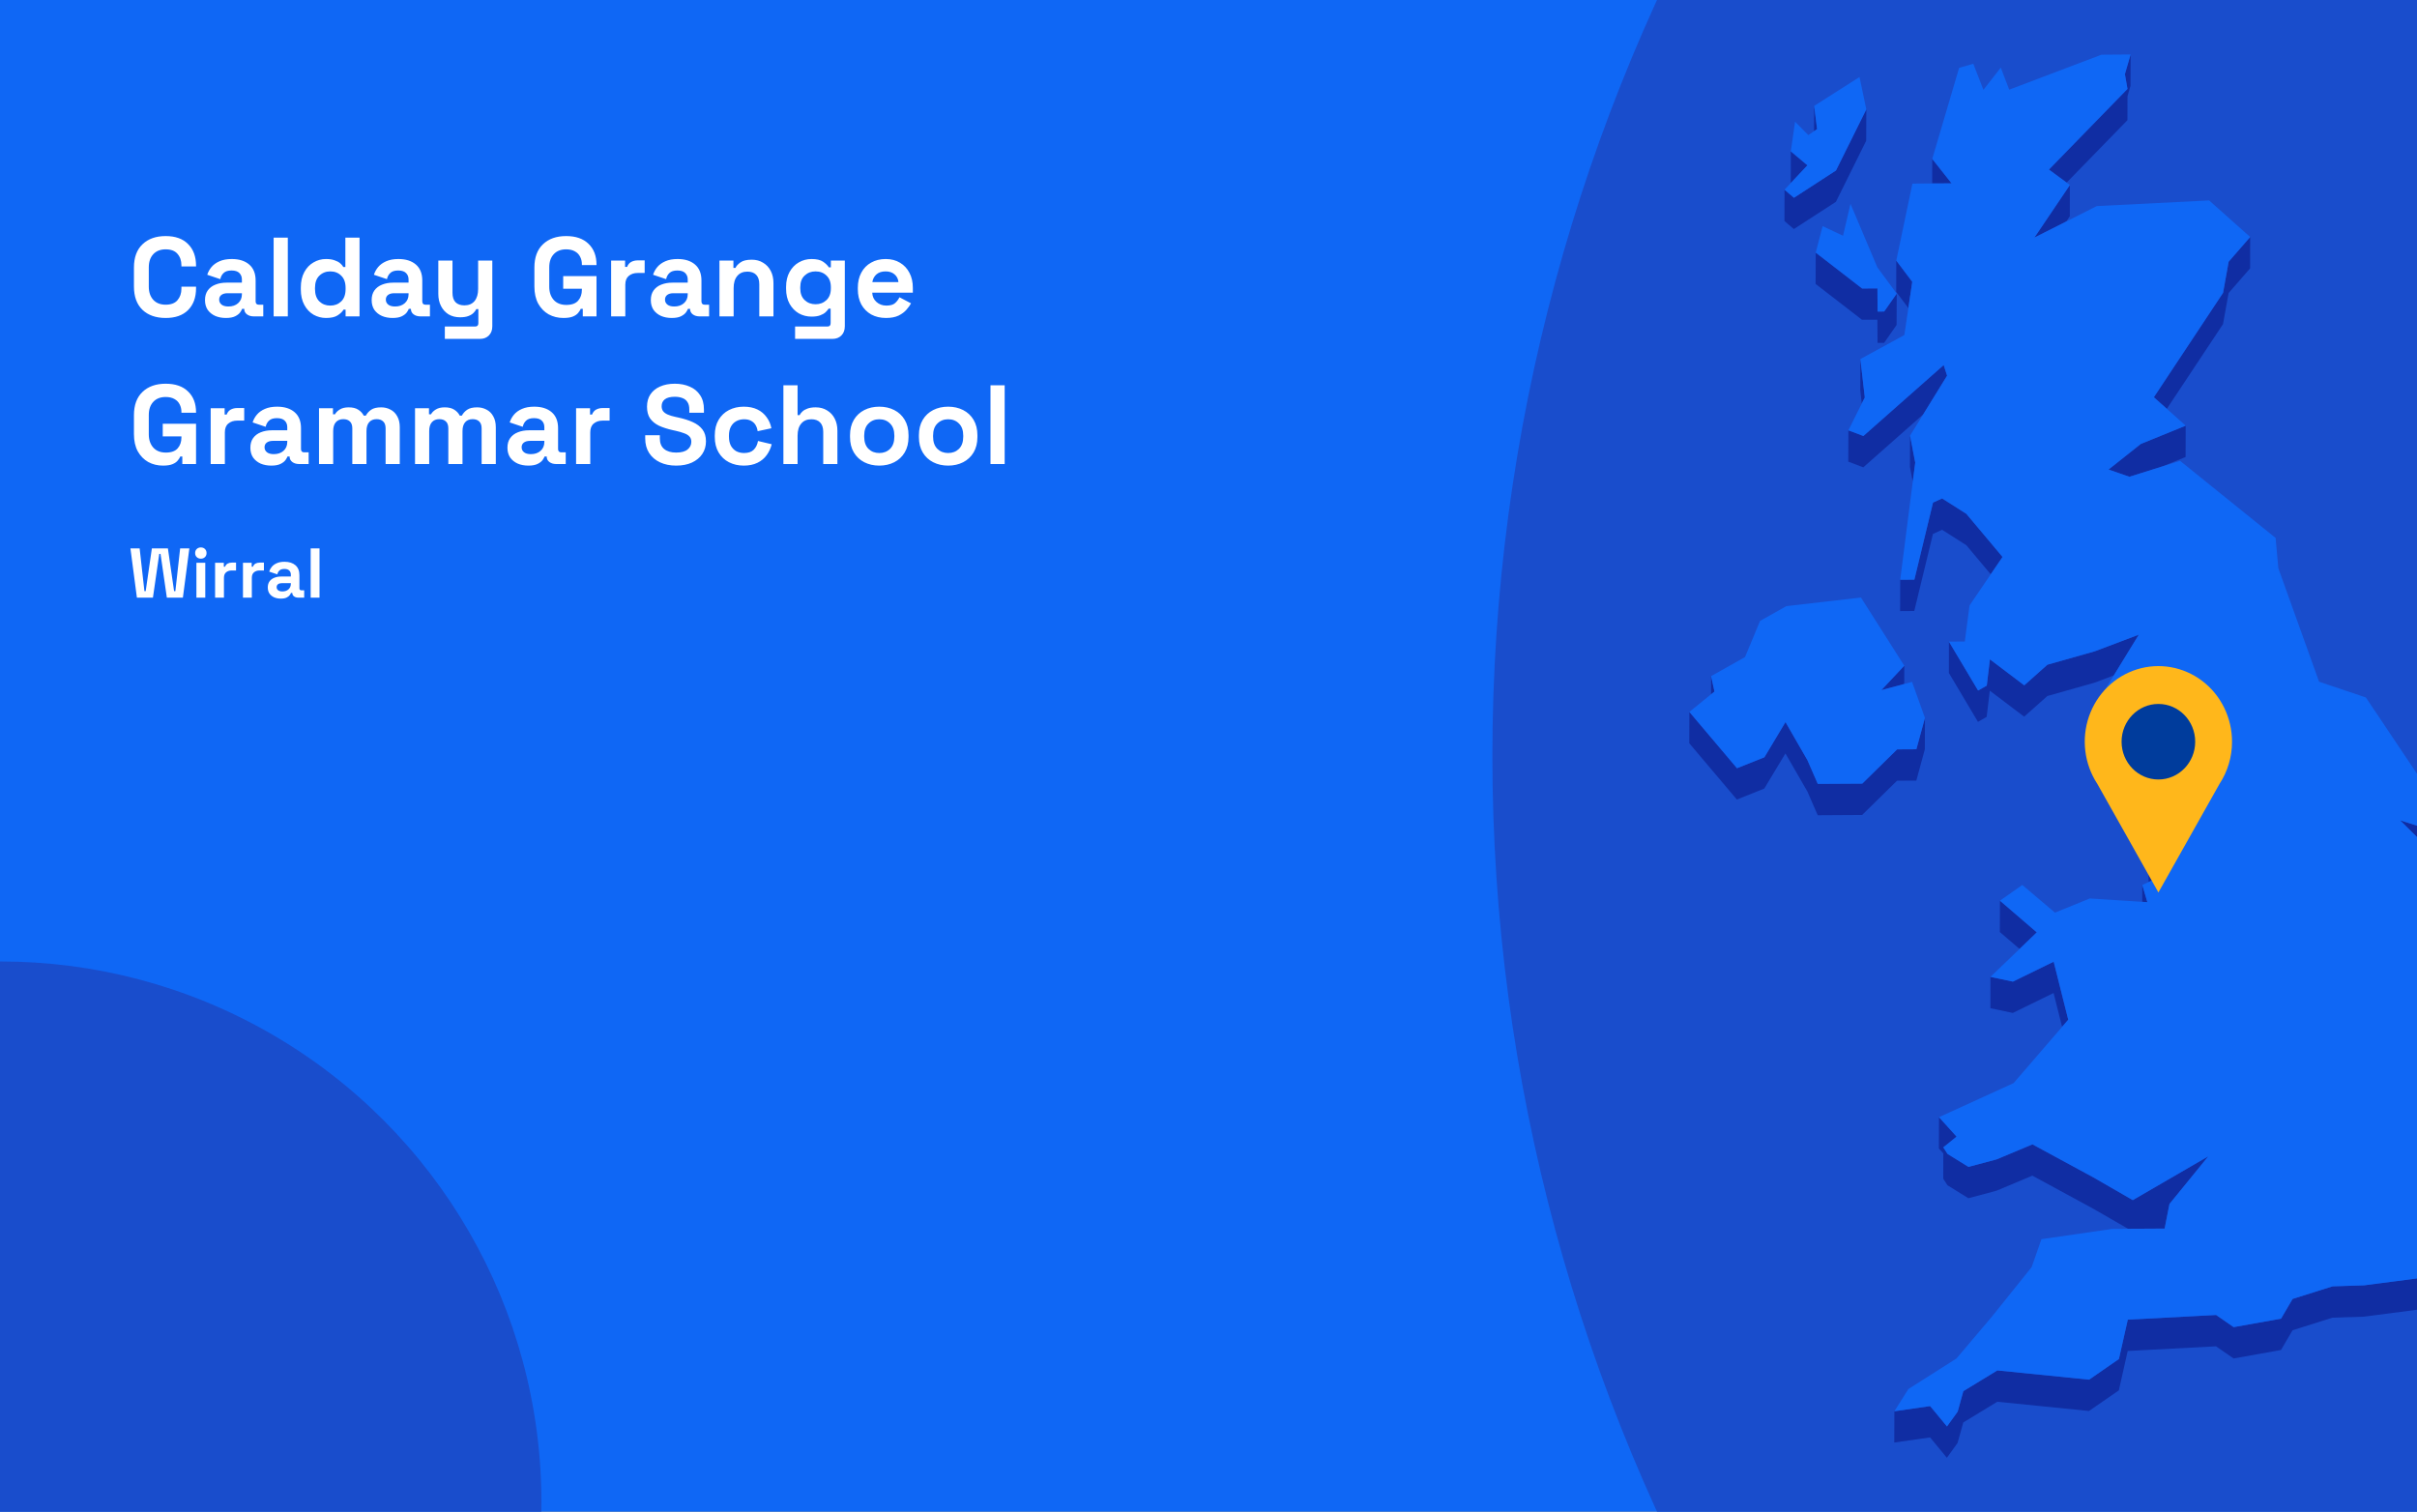<?xml version="1.0" encoding="utf-8"?>
<svg xmlns="http://www.w3.org/2000/svg" fill="none" height="860" viewBox="0 0 1375 860" width="1375">
<rect x="0" y="0" width="1375" height="860" fill="#808080" stroke="none"/>
<g clip-path="url(#clip0_1669_1954)">
<rect fill="#0F67F5" height="860" width="1375"/>
<circle cx="1883" cy="430" fill="#194DCC" r="1034"/>
<path d="M1032.05 60.262L1031.99 74.616L1033.71 73.448L1032.05 60.262Z" fill="#102DA3"/>
<path d="M1028.21 94.043L1018.78 86.112L1018.75 103.94L1018.84 104.032L1028.21 94.043Z" fill="#102DA3"/>
<path d="M1175.68 103.879L1210.27 68.377L1210.3 54.791L1212.02 48.828L1212.08 31L1208.82 42.189L1210.3 50.58L1165.61 96.472L1175.68 103.879Z" fill="#102DA3"/>
<path d="M1099.23 90.416L1099.2 104.371L1110.22 104.31L1099.23 90.416Z" fill="#102DA3"/>
<path d="M1044.43 114.822L1061.66 80.058L1061.72 62.23L1044.46 96.994L1020.56 112.517L1015.19 107.937L1015.16 125.765L1020.5 130.314L1044.43 114.822Z" fill="#102DA3"/>
<path d="M1177.49 123.057L1177.52 105.26L1157.34 135.168L1175.53 125.977L1177.49 123.057Z" fill="#102DA3"/>
<path d="M1087.86 160.313L1078.77 148.264L1078.74 166.092L1085.65 175.252L1087.86 160.313Z" fill="#102DA3"/>
<path d="M1032.94 143.715L1032.88 161.543L1059.26 181.922L1068.02 181.892L1068.11 195.078L1071.86 195.048L1078.95 184.873L1079.02 167.045L1071.89 177.22L1068.14 177.25L1068.05 164.064L1059.33 164.125L1032.94 143.715Z" fill="#102DA3"/>
<path d="M1264.64 184.412L1267.83 166.707L1280.06 152.66L1280.09 134.832L1267.86 148.879L1264.67 166.584L1225.29 226L1232.69 232.578L1264.64 184.412Z" fill="#102DA3"/>
<path d="M1058.34 204.273L1058.28 222.1L1059.14 229.57L1060.86 226.127L1058.34 204.273Z" fill="#102DA3"/>
<path d="M1051.46 262.64L1060 265.867L1094.07 235.775L1105.71 216.902L1107.67 213.736L1105.74 207.68L1060.06 248.039L1051.52 244.812L1051.46 262.64Z" fill="#102DA3"/>
<path d="M1088.14 274.043L1089.55 263.193L1086.6 247.855L1086.54 265.682L1088.14 274.043Z" fill="#102DA3"/>
<path d="M1211.38 271.25L1217.86 269.221L1230.36 265.286L1243.35 259.999L1243.41 242.172L1217.89 252.561L1199.52 267.131L1211.38 271.25Z" fill="#102DA3"/>
<path d="M1099.66 285.94L1089.06 329.772L1081.01 329.834L1080.95 347.662L1089 347.6L1099.63 303.768L1104.82 301.401L1118.61 310.162L1132.49 326.729L1139.22 316.862L1118.64 292.334L1104.85 283.573L1099.66 285.94Z" fill="#102DA3"/>
<path d="M1130.25 390.048L1125.31 392.845L1108.72 365.027L1108.69 382.855L1125.24 410.673L1130.19 407.845L1131.97 392.937L1151.51 407.722L1164.72 395.98L1191.65 388.357L1202.53 384.239L1216.75 361.062L1191.72 370.53L1164.75 378.153L1151.57 389.894L1132.03 375.109L1130.25 390.048Z" fill="#102DA3"/>
<path d="M1083.29 389.127L1083.32 378.737L1070.29 392.631L1083.29 389.127Z" fill="#102DA3"/>
<path d="M973.41 384.671L973.379 394.999L975.345 393.432L973.41 384.671Z" fill="#102DA3"/>
<path d="M1090.17 444.089L1095.02 426.261L1095.08 408.433L1090.2 426.261L1079.26 426.322L1059.42 445.81L1034.11 445.964L1028.24 432.5L1015.74 410.799L1003.73 430.841L988.154 437.05L961.061 405.021L961 422.849L988.093 454.877L1003.67 448.638L1015.71 428.627L1028.21 450.328L1034.08 463.791L1059.36 463.638L1079.2 444.15L1090.17 444.089Z" fill="#102DA3"/>
<path d="M1389.63 490.683L1396.63 490.345L1396.66 472.517L1385.29 473.04L1365.36 466.677L1385.26 486.38L1389.63 490.683Z" fill="#102DA3"/>
<path d="M1213.04 438.831L1205.85 425.829L1192.39 400.778L1192.33 418.606L1205.79 443.657L1213 456.659L1222.19 458.626L1222.13 476.147L1222.31 501.813L1222.34 501.782L1226.74 499.723L1222.4 489.026L1222.19 458.319L1232.02 442.889L1213.04 438.831Z" fill="#102DA3"/>
<path d="M1221.61 513.247L1218.72 503.503L1218.69 513.062L1221.61 513.247Z" fill="#102DA3"/>
<path d="M1158.69 530.427L1137.75 512.415L1137.68 530.243L1148.9 539.864L1158.69 530.427Z" fill="#102DA3"/>
<path d="M1132.31 573.582L1145.06 576.287L1168.25 564.945L1173.1 584.187L1176.6 580.129L1168.31 547.117L1145.12 558.459L1132.34 555.754L1132.31 573.582Z" fill="#102DA3"/>
<path d="M1107.89 674.311L1119.78 681.688L1135.87 677.384L1156.18 668.839L1190.92 687.712L1210.64 699.085L1213.28 699.055H1215.95L1231.43 698.962L1233.4 688.911L1234.2 684.946L1256.28 657.835L1213.31 682.764L1190.98 669.884L1156.24 651.042L1135.9 659.557L1119.84 663.86L1107.92 656.483L1105.52 652.763L1113.08 646.647L1103.07 635.581L1103 653.378L1105.52 656.175L1105.49 670.591L1107.89 674.311Z" fill="#102DA3"/>
<path d="M1457.57 710.028L1421.24 730.285L1393.71 724.875L1344.93 731.237L1326.93 731.822L1304.23 738.983L1297.66 750.203L1270.69 755.029L1260.71 748.113L1210.48 750.756L1205.42 773.164L1188.46 784.906L1136.27 779.65L1116.92 791.453L1113.69 803.103L1107.61 811.525L1098.03 799.937L1077.69 802.887L1077.63 820.685L1098 817.764L1107.55 829.353L1113.63 820.93L1116.89 809.25L1136.24 797.477L1188.4 802.734L1205.39 790.992L1210.42 768.584L1260.65 765.941L1270.66 772.857L1297.63 768.031L1304.2 756.811L1326.87 749.649L1344.87 749.065L1393.65 742.703L1421.17 748.113L1457.51 727.856L1483.44 705.787L1486.14 685.745L1486.17 667.918L1483.5 687.959L1457.57 710.028Z" fill="#102DA3"/>
<path d="M1044.46 96.994L1061.72 62.23L1057.85 43.818L1032.05 60.262L1033.71 73.449L1031.99 74.617L1028.73 76.861L1021.18 69.238L1018.78 86.113L1028.21 94.043L1018.84 104.033L1015.19 107.937L1020.56 112.517L1044.46 96.994Z" fill="#0F67F5"/>
<path d="M1048.48 134.126L1036.87 128.654L1032.94 143.716L1059.33 164.126L1068.05 164.064L1068.14 177.251L1071.89 177.22L1079.02 167.046L1067.99 152.077L1052.72 115.96L1048.48 134.126Z" fill="#0F67F5"/>
<path d="M1003.73 430.839L1015.74 410.798L1028.24 432.499L1034.11 445.962L1059.42 445.808L1079.26 426.32L1090.2 426.259L1095.08 408.431L1087.74 387.929L1083.29 389.128L1070.29 392.632L1083.32 378.738L1058.68 339.947L1016.23 344.834L1001.3 353.226L992.701 373.82L973.411 384.671L975.346 393.431L973.38 394.998L961.062 405.019L988.155 437.048L1003.73 430.839Z" fill="#0F67F5"/>
<path d="M1452.41 651.873L1453.27 638.349L1461.29 632.263L1473.09 625.193L1469.68 612.652L1483.41 608.81L1494.07 573.83L1489.61 549.178L1454.87 528.922L1424.55 529.137L1409.53 546.934L1402.81 541.924L1395.22 536.33L1410.7 511.524L1389.63 490.684L1385.27 486.381L1365.36 466.678L1385.3 473.041L1396.66 472.518L1345.92 396.811L1319.29 387.835L1296.12 323.286L1294.56 306.042L1240.22 262.179L1230.36 265.284L1217.86 269.218L1211.38 271.247L1199.52 267.128L1217.89 252.558L1243.41 242.169L1232.69 232.579L1225.29 226.001L1264.67 166.585L1267.86 148.88L1280.09 134.832L1256.74 114.023L1192.79 117.25L1175.53 125.98L1157.34 135.17L1177.53 105.263L1175.68 103.879L1165.61 96.472L1210.3 50.58L1208.83 42.189L1212.08 31L1195.49 31.123L1143.03 51.01L1138.21 38.469L1128.35 51.102L1122.57 36.256L1114.52 38.623L1099.23 90.416L1110.22 104.31L1099.2 104.371L1087.95 104.463L1078.77 148.265L1087.86 160.314L1085.65 175.253L1083.35 190.622L1058.34 204.269L1060.86 226.124L1059.14 229.566L1051.52 244.812L1060.06 248.04L1105.74 207.681L1107.67 213.736L1105.71 216.902L1094.07 235.775L1086.6 247.855L1089.55 263.194L1088.14 274.044L1081.01 329.833L1089.06 329.772L1099.66 285.94L1104.85 283.573L1118.64 292.333L1139.22 316.862L1132.49 326.729L1120.45 344.464L1117.75 364.966L1108.72 365.028L1125.31 392.846L1130.25 390.049L1132.03 375.11L1151.57 389.895L1164.75 378.153L1191.72 370.53L1216.75 361.063L1202.53 384.239L1192.39 400.776L1205.85 425.827L1213.03 438.829L1232.02 442.887L1222.19 458.317L1222.4 489.024L1226.73 499.721L1222.34 501.781L1222.31 501.811L1218.72 503.502L1221.6 513.246L1218.69 513.061L1188.89 511.156L1169.05 519.209L1150.46 503.471L1137.75 512.416L1158.7 530.428L1148.9 539.865L1132.34 555.756L1145.12 558.461L1168.31 547.119L1176.6 580.131L1173.1 584.189L1145.52 616.187L1103.07 635.582L1113.08 646.648L1105.52 652.765L1107.92 656.484L1119.84 663.861L1135.9 659.558L1156.24 651.043L1190.98 669.886L1213.31 682.765L1256.28 657.836L1234.2 684.947L1233.4 688.912L1231.43 698.964L1215.95 699.056H1213.28L1210.64 699.087L1201.61 699.148L1161.34 704.988L1155.78 720.88L1133.23 748.974L1113.02 772.857L1085.65 790.255L1077.69 802.888L1098.03 799.937L1107.61 811.526L1113.7 803.103L1116.92 791.454L1136.27 779.651L1188.46 784.907L1205.42 773.165L1210.48 750.757L1260.71 748.114L1270.69 755.03L1297.66 750.204L1304.23 738.984L1326.93 731.822L1344.93 731.238L1393.71 724.876L1421.24 730.286L1457.57 710.029L1483.5 687.96L1486.17 667.919L1453.03 672.806L1449.56 671.085L1431.65 662.232L1452.41 651.873Z" fill="#0F67F5"/>
<g clip-path="url(#clip1_1669_1954)">
<path d="M1269.77 421.987C1269.78 415.266 1268.25 408.637 1265.31 402.632C1262.37 396.627 1258.1 391.413 1252.84 387.41C1247.57 383.406 1241.47 380.725 1235.02 379.58C1228.56 378.435 1221.94 378.859 1215.67 380.817C1209.41 382.776 1203.68 386.215 1198.94 390.858C1194.2 395.502 1190.6 401.219 1188.4 407.553C1186.21 413.887 1185.5 420.659 1186.32 427.327C1187.14 433.995 1189.47 440.373 1193.13 445.948V445.948L1210.52 476.835L1227.89 507.733L1245.28 476.835L1262.64 445.991C1267.3 438.902 1269.79 430.541 1269.77 421.987V421.987Z" fill="#FFB71B"/>
<path d="M1227.88 443.461C1239.45 443.461 1248.82 433.841 1248.82 421.973C1248.82 410.105 1239.45 400.485 1227.88 400.485C1216.32 400.485 1206.94 410.105 1206.94 421.973C1206.94 433.841 1216.32 443.461 1227.88 443.461Z" fill="#003C9C"/>
</g>
<path d="M94.248 180.896C88.701 180.896 84.307 179.36 81.064 176.288C77.821 173.173 76.2 168.736 76.2 162.976V152.224C76.2 146.464 77.821 142.048 81.064 138.976C84.307 135.861 88.701 134.304 94.248 134.304C99.752 134.304 103.997 135.819 106.984 138.848C110.013 141.835 111.528 145.952 111.528 151.2V151.584H103.208V150.944C103.208 148.299 102.461 146.123 100.968 144.416C99.517 142.709 97.277 141.856 94.248 141.856C91.261 141.856 88.915 142.773 87.208 144.608C85.501 146.443 84.648 148.939 84.648 152.096V163.104C84.648 166.219 85.501 168.715 87.208 170.592C88.915 172.427 91.261 173.344 94.248 173.344C97.277 173.344 99.517 172.491 100.968 170.784C102.461 169.035 103.208 166.859 103.208 164.256V163.104H111.528V164C111.528 169.248 110.013 173.387 106.984 176.416C103.997 179.403 99.752 180.896 94.248 180.896ZM128.524 180.896C126.262 180.896 124.236 180.512 122.444 179.744C120.652 178.933 119.222 177.781 118.156 176.288C117.132 174.752 116.62 172.896 116.62 170.72C116.62 168.544 117.132 166.731 118.156 165.28C119.222 163.787 120.673 162.677 122.508 161.952C124.385 161.184 126.518 160.8 128.908 160.8H137.612V159.008C137.612 157.515 137.142 156.299 136.204 155.36C135.265 154.379 133.772 153.888 131.724 153.888C129.718 153.888 128.225 154.357 127.244 155.296C126.262 156.192 125.622 157.365 125.324 158.816L117.9 156.32C118.412 154.699 119.222 153.227 120.332 151.904C121.484 150.539 122.998 149.451 124.876 148.64C126.796 147.787 129.121 147.36 131.852 147.36C136.033 147.36 139.34 148.405 141.772 150.496C144.204 152.587 145.42 155.616 145.42 159.584V171.424C145.42 172.704 146.017 173.344 147.212 173.344H149.772V180H144.396C142.817 180 141.516 179.616 140.492 178.848C139.468 178.08 138.956 177.056 138.956 175.776V175.712H137.74C137.569 176.224 137.185 176.907 136.588 177.76C135.99 178.571 135.052 179.296 133.772 179.936C132.492 180.576 130.742 180.896 128.524 180.896ZM129.932 174.368C132.193 174.368 134.028 173.749 135.436 172.512C136.886 171.232 137.612 169.547 137.612 167.456V166.816H129.484C127.99 166.816 126.817 167.136 125.964 167.776C125.11 168.416 124.684 169.312 124.684 170.464C124.684 171.616 125.132 172.555 126.028 173.28C126.924 174.005 128.225 174.368 129.932 174.368ZM155.668 180V135.2H163.732V180H155.668ZM185.468 180.896C182.95 180.896 180.582 180.277 178.364 179.04C176.188 177.76 174.438 175.904 173.116 173.472C171.793 171.04 171.132 168.096 171.132 164.64V163.616C171.132 160.16 171.793 157.216 173.116 154.784C174.438 152.352 176.188 150.517 178.364 149.28C180.54 148 182.908 147.36 185.468 147.36C187.388 147.36 188.988 147.595 190.268 148.064C191.59 148.491 192.657 149.045 193.468 149.728C194.278 150.411 194.897 151.136 195.324 151.904H196.476V135.2H204.54V180H196.604V176.16H195.452C194.726 177.355 193.596 178.443 192.06 179.424C190.566 180.405 188.369 180.896 185.468 180.896ZM187.9 173.856C190.374 173.856 192.444 173.067 194.108 171.488C195.772 169.867 196.604 167.52 196.604 164.448V163.808C196.604 160.736 195.772 158.411 194.108 156.832C192.486 155.211 190.417 154.4 187.9 154.4C185.425 154.4 183.356 155.211 181.692 156.832C180.028 158.411 179.196 160.736 179.196 163.808V164.448C179.196 167.52 180.028 169.867 181.692 171.488C183.356 173.067 185.425 173.856 187.9 173.856ZM223.336 180.896C221.075 180.896 219.048 180.512 217.256 179.744C215.464 178.933 214.035 177.781 212.968 176.288C211.944 174.752 211.432 172.896 211.432 170.72C211.432 168.544 211.944 166.731 212.968 165.28C214.035 163.787 215.485 162.677 217.32 161.952C219.197 161.184 221.331 160.8 223.72 160.8H232.424V159.008C232.424 157.515 231.955 156.299 231.016 155.36C230.077 154.379 228.584 153.888 226.536 153.888C224.531 153.888 223.037 154.357 222.056 155.296C221.075 156.192 220.435 157.365 220.136 158.816L212.712 156.32C213.224 154.699 214.035 153.227 215.144 151.904C216.296 150.539 217.811 149.451 219.688 148.64C221.608 147.787 223.933 147.36 226.664 147.36C230.845 147.36 234.152 148.405 236.584 150.496C239.016 152.587 240.232 155.616 240.232 159.584V171.424C240.232 172.704 240.829 173.344 242.024 173.344H244.584V180H239.208C237.629 180 236.328 179.616 235.304 178.848C234.28 178.08 233.768 177.056 233.768 175.776V175.712H232.552C232.381 176.224 231.997 176.907 231.4 177.76C230.803 178.571 229.864 179.296 228.584 179.936C227.304 180.576 225.555 180.896 223.336 180.896ZM224.744 174.368C227.005 174.368 228.84 173.749 230.248 172.512C231.699 171.232 232.424 169.547 232.424 167.456V166.816H224.296C222.803 166.816 221.629 167.136 220.776 167.776C219.923 168.416 219.496 169.312 219.496 170.464C219.496 171.616 219.944 172.555 220.84 173.28C221.736 174.005 223.037 174.368 224.744 174.368ZM253.061 192.8V185.76H270.341C271.536 185.76 272.133 185.12 272.133 183.84V175.84H270.981C270.64 176.565 270.106 177.291 269.381 178.016C268.656 178.741 267.674 179.339 266.437 179.808C265.2 180.277 263.621 180.512 261.701 180.512C259.226 180.512 257.05 179.957 255.173 178.848C253.338 177.696 251.909 176.117 250.885 174.112C249.861 172.107 249.349 169.803 249.349 167.2V148.256H257.413V166.56C257.413 168.949 257.989 170.741 259.141 171.936C260.336 173.131 262.021 173.728 264.197 173.728C266.672 173.728 268.592 172.917 269.957 171.296C271.322 169.632 272.005 167.328 272.005 164.384V148.256H280.069V185.632C280.069 187.808 279.429 189.536 278.149 190.816C276.869 192.139 275.162 192.8 273.029 192.8H253.061ZM320.525 180.896C317.453 180.896 314.658 180.213 312.141 178.848C309.666 177.44 307.682 175.413 306.189 172.768C304.738 170.08 304.013 166.816 304.013 162.976V152.224C304.013 146.464 305.634 142.048 308.877 138.976C312.119 135.861 316.514 134.304 322.061 134.304C327.565 134.304 331.81 135.776 334.797 138.72C337.826 141.621 339.341 145.568 339.341 150.56V150.816H331.021V150.304C331.021 148.725 330.679 147.296 329.997 146.016C329.357 144.736 328.375 143.733 327.053 143.008C325.73 142.24 324.066 141.856 322.061 141.856C319.074 141.856 316.727 142.773 315.021 144.608C313.314 146.443 312.461 148.939 312.461 152.096V163.104C312.461 166.219 313.314 168.736 315.021 170.656C316.727 172.533 319.117 173.472 322.189 173.472C325.261 173.472 327.501 172.661 328.909 171.04C330.317 169.419 331.021 167.371 331.021 164.896V164.256H320.397V157.088H339.341V180H331.533V175.712H330.381C330.082 176.437 329.591 177.205 328.909 178.016C328.269 178.827 327.287 179.509 325.965 180.064C324.642 180.619 322.829 180.896 320.525 180.896ZM347.668 180V148.256H355.604V151.84H356.756C357.225 150.56 357.993 149.621 359.06 149.024C360.169 148.427 361.449 148.128 362.9 148.128H366.74V155.296H362.772C360.724 155.296 359.038 155.851 357.716 156.96C356.393 158.027 355.732 159.691 355.732 161.952V180H347.668ZM382.149 180.896C379.887 180.896 377.861 180.512 376.069 179.744C374.277 178.933 372.847 177.781 371.781 176.288C370.757 174.752 370.245 172.896 370.245 170.72C370.245 168.544 370.757 166.731 371.781 165.28C372.847 163.787 374.298 162.677 376.133 161.952C378.01 161.184 380.143 160.8 382.533 160.8H391.237V159.008C391.237 157.515 390.767 156.299 389.829 155.36C388.89 154.379 387.397 153.888 385.349 153.888C383.343 153.888 381.85 154.357 380.869 155.296C379.887 156.192 379.247 157.365 378.949 158.816L371.525 156.32C372.037 154.699 372.847 153.227 373.957 151.904C375.109 150.539 376.623 149.451 378.501 148.64C380.421 147.787 382.746 147.36 385.477 147.36C389.658 147.36 392.965 148.405 395.397 150.496C397.829 152.587 399.045 155.616 399.045 159.584V171.424C399.045 172.704 399.642 173.344 400.837 173.344H403.397V180H398.021C396.442 180 395.141 179.616 394.117 178.848C393.093 178.08 392.581 177.056 392.581 175.776V175.712H391.365C391.194 176.224 390.81 176.907 390.213 177.76C389.615 178.571 388.677 179.296 387.397 179.936C386.117 180.576 384.367 180.896 382.149 180.896ZM383.557 174.368C385.818 174.368 387.653 173.749 389.061 172.512C390.511 171.232 391.237 169.547 391.237 167.456V166.816H383.109C381.615 166.816 380.442 167.136 379.589 167.776C378.735 168.416 378.309 169.312 378.309 170.464C378.309 171.616 378.757 172.555 379.653 173.28C380.549 174.005 381.85 174.368 383.557 174.368ZM409.293 180V148.256H417.229V152.416H418.381C418.893 151.307 419.853 150.261 421.26 149.28C422.669 148.256 424.802 147.744 427.661 147.744C430.135 147.744 432.29 148.32 434.125 149.472C436.002 150.581 437.453 152.139 438.477 154.144C439.501 156.107 440.013 158.411 440.013 161.056V180H431.949V161.696C431.949 159.307 431.351 157.515 430.157 156.32C429.005 155.125 427.341 154.528 425.165 154.528C422.69 154.528 420.77 155.36 419.405 157.024C418.039 158.645 417.357 160.928 417.357 163.872V180H409.293ZM447.194 164.256V163.232C447.194 159.904 447.855 157.067 449.178 154.72C450.501 152.331 452.25 150.517 454.426 149.28C456.645 148 459.055 147.36 461.658 147.36C464.559 147.36 466.757 147.872 468.25 148.896C469.743 149.92 470.831 150.987 471.514 152.096H472.666V148.256H480.602V185.632C480.602 187.808 479.962 189.536 478.682 190.816C477.402 192.139 475.695 192.8 473.562 192.8H452.314V185.76H470.746C471.941 185.76 472.538 185.12 472.538 183.84V175.584H471.386C470.959 176.267 470.362 176.971 469.594 177.696C468.826 178.379 467.802 178.955 466.522 179.424C465.242 179.893 463.621 180.128 461.658 180.128C459.055 180.128 456.645 179.509 454.426 178.272C452.25 176.992 450.501 175.179 449.178 172.832C447.855 170.443 447.194 167.584 447.194 164.256ZM463.962 173.088C466.437 173.088 468.506 172.299 470.17 170.72C471.834 169.141 472.666 166.923 472.666 164.064V163.424C472.666 160.523 471.834 158.304 470.17 156.768C468.549 155.189 466.479 154.4 463.962 154.4C461.487 154.4 459.418 155.189 457.754 156.768C456.09 158.304 455.258 160.523 455.258 163.424V164.064C455.258 166.923 456.09 169.141 457.754 170.72C459.418 172.299 461.487 173.088 463.962 173.088ZM504.007 180.896C500.849 180.896 498.055 180.235 495.623 178.912C493.233 177.547 491.356 175.648 489.991 173.216C488.668 170.741 488.007 167.84 488.007 164.512V163.744C488.007 160.416 488.668 157.536 489.991 155.104C491.313 152.629 493.169 150.731 495.559 149.408C497.948 148.043 500.721 147.36 503.878 147.36C506.993 147.36 509.703 148.064 512.007 149.472C514.311 150.837 516.103 152.757 517.382 155.232C518.663 157.664 519.303 160.501 519.303 163.744V166.496H496.199C496.284 168.672 497.095 170.443 498.631 171.808C500.167 173.173 502.044 173.856 504.263 173.856C506.524 173.856 508.188 173.365 509.255 172.384C510.321 171.403 511.132 170.315 511.687 169.12L518.279 172.576C517.681 173.685 516.807 174.901 515.655 176.224C514.545 177.504 513.052 178.613 511.175 179.552C509.297 180.448 506.908 180.896 504.007 180.896ZM496.263 160.48H511.111C510.94 158.645 510.193 157.173 508.871 156.064C507.591 154.955 505.905 154.4 503.815 154.4C501.639 154.4 499.911 154.955 498.631 156.064C497.351 157.173 496.561 158.645 496.263 160.48ZM92.712 264.896C89.64 264.896 86.845 264.213 84.328 262.848C81.853 261.44 79.869 259.413 78.376 256.768C76.925 254.08 76.2 250.816 76.2 246.976V236.224C76.2 230.464 77.821 226.048 81.064 222.976C84.307 219.861 88.701 218.304 94.248 218.304C99.752 218.304 103.997 219.776 106.984 222.72C110.013 225.621 111.528 229.568 111.528 234.56V234.816H103.208V234.304C103.208 232.725 102.867 231.296 102.184 230.016C101.544 228.736 100.563 227.733 99.24 227.008C97.917 226.24 96.253 225.856 94.248 225.856C91.261 225.856 88.915 226.773 87.208 228.608C85.501 230.443 84.648 232.939 84.648 236.096V247.104C84.648 250.219 85.501 252.736 87.208 254.656C88.915 256.533 91.304 257.472 94.376 257.472C97.448 257.472 99.688 256.661 101.096 255.04C102.504 253.419 103.208 251.371 103.208 248.896V248.256H92.584V241.088H111.528V264H103.72V259.712H102.568C102.269 260.437 101.779 261.205 101.096 262.016C100.456 262.827 99.475 263.509 98.152 264.064C96.829 264.619 95.016 264.896 92.712 264.896ZM119.855 264V232.256H127.791V235.84H128.943C129.412 234.56 130.18 233.621 131.247 233.024C132.356 232.427 133.636 232.128 135.087 232.128H138.927V239.296H134.959C132.911 239.296 131.226 239.851 129.903 240.96C128.58 242.027 127.919 243.691 127.919 245.952V264H119.855ZM154.336 264.896C152.075 264.896 150.048 264.512 148.256 263.744C146.464 262.933 145.035 261.781 143.968 260.288C142.944 258.752 142.432 256.896 142.432 254.72C142.432 252.544 142.944 250.731 143.968 249.28C145.035 247.787 146.485 246.677 148.32 245.952C150.197 245.184 152.331 244.8 154.72 244.8H163.424V243.008C163.424 241.515 162.955 240.299 162.016 239.36C161.077 238.379 159.584 237.888 157.536 237.888C155.531 237.888 154.037 238.357 153.056 239.296C152.075 240.192 151.435 241.365 151.136 242.816L143.712 240.32C144.224 238.699 145.035 237.227 146.144 235.904C147.296 234.539 148.811 233.451 150.688 232.64C152.608 231.787 154.933 231.36 157.664 231.36C161.845 231.36 165.152 232.405 167.584 234.496C170.016 236.587 171.232 239.616 171.232 243.584V255.424C171.232 256.704 171.829 257.344 173.024 257.344H175.584V264H170.208C168.629 264 167.328 263.616 166.304 262.848C165.28 262.08 164.768 261.056 164.768 259.776V259.712H163.552C163.381 260.224 162.997 260.907 162.4 261.76C161.803 262.571 160.864 263.296 159.584 263.936C158.304 264.576 156.555 264.896 154.336 264.896ZM155.744 258.368C158.005 258.368 159.84 257.749 161.248 256.512C162.699 255.232 163.424 253.547 163.424 251.456V250.816H155.296C153.803 250.816 152.629 251.136 151.776 251.776C150.923 252.416 150.496 253.312 150.496 254.464C150.496 255.616 150.944 256.555 151.84 257.28C152.736 258.005 154.037 258.368 155.744 258.368ZM181.48 264V232.256H189.416V235.712H190.568C191.123 234.645 192.04 233.728 193.32 232.96C194.6 232.149 196.285 231.744 198.376 231.744C200.637 231.744 202.451 232.192 203.816 233.088C205.181 233.941 206.227 235.072 206.952 236.48H208.104C208.829 235.115 209.853 233.984 211.176 233.088C212.499 232.192 214.376 231.744 216.808 231.744C218.771 231.744 220.541 232.171 222.12 233.024C223.741 233.835 225.021 235.093 225.96 236.8C226.941 238.464 227.432 240.576 227.432 243.136V264H219.368V243.712C219.368 241.963 218.92 240.661 218.024 239.808C217.128 238.912 215.869 238.464 214.248 238.464C212.413 238.464 210.984 239.061 209.96 240.256C208.979 241.408 208.488 243.072 208.488 245.248V264H200.424V243.712C200.424 241.963 199.976 240.661 199.08 239.808C198.184 238.912 196.925 238.464 195.304 238.464C193.469 238.464 192.04 239.061 191.016 240.256C190.035 241.408 189.544 243.072 189.544 245.248V264H181.48ZM236.105 264V232.256H244.041V235.712H245.193C245.748 234.645 246.665 233.728 247.945 232.96C249.225 232.149 250.91 231.744 253.001 231.744C255.262 231.744 257.076 232.192 258.441 233.088C259.806 233.941 260.852 235.072 261.577 236.48H262.729C263.454 235.115 264.478 233.984 265.801 233.088C267.124 232.192 269.001 231.744 271.433 231.744C273.396 231.744 275.166 232.171 276.745 233.024C278.366 233.835 279.646 235.093 280.585 236.8C281.566 238.464 282.057 240.576 282.057 243.136V264H273.993V243.712C273.993 241.963 273.545 240.661 272.649 239.808C271.753 238.912 270.494 238.464 268.873 238.464C267.038 238.464 265.609 239.061 264.585 240.256C263.604 241.408 263.113 243.072 263.113 245.248V264H255.049V243.712C255.049 241.963 254.601 240.661 253.705 239.808C252.809 238.912 251.55 238.464 249.929 238.464C248.094 238.464 246.665 239.061 245.641 240.256C244.66 241.408 244.169 243.072 244.169 245.248V264H236.105ZM300.586 264.896C298.325 264.896 296.298 264.512 294.506 263.744C292.714 262.933 291.285 261.781 290.218 260.288C289.194 258.752 288.682 256.896 288.682 254.72C288.682 252.544 289.194 250.731 290.218 249.28C291.285 247.787 292.735 246.677 294.57 245.952C296.447 245.184 298.581 244.8 300.97 244.8H309.674V243.008C309.674 241.515 309.205 240.299 308.266 239.36C307.327 238.379 305.834 237.888 303.786 237.888C301.781 237.888 300.287 238.357 299.306 239.296C298.325 240.192 297.685 241.365 297.386 242.816L289.962 240.32C290.474 238.699 291.285 237.227 292.394 235.904C293.546 234.539 295.061 233.451 296.938 232.64C298.858 231.787 301.183 231.36 303.914 231.36C308.095 231.36 311.402 232.405 313.834 234.496C316.266 236.587 317.482 239.616 317.482 243.584V255.424C317.482 256.704 318.079 257.344 319.274 257.344H321.834V264H316.458C314.879 264 313.578 263.616 312.554 262.848C311.53 262.08 311.018 261.056 311.018 259.776V259.712H309.802C309.631 260.224 309.247 260.907 308.65 261.76C308.053 262.571 307.114 263.296 305.834 263.936C304.554 264.576 302.805 264.896 300.586 264.896ZM301.994 258.368C304.255 258.368 306.09 257.749 307.498 256.512C308.949 255.232 309.674 253.547 309.674 251.456V250.816H301.546C300.053 250.816 298.879 251.136 298.026 251.776C297.173 252.416 296.746 253.312 296.746 254.464C296.746 255.616 297.194 256.555 298.09 257.28C298.986 258.005 300.287 258.368 301.994 258.368ZM327.73 264V232.256H335.666V235.84H336.818C337.287 234.56 338.055 233.621 339.122 233.024C340.231 232.427 341.511 232.128 342.962 232.128H346.802V239.296H342.834C340.786 239.296 339.101 239.851 337.778 240.96C336.455 242.027 335.794 243.691 335.794 245.952V264H327.73ZM384.651 264.896C381.195 264.896 378.144 264.277 375.499 263.04C372.854 261.803 370.784 260.032 369.291 257.728C367.798 255.424 367.051 252.651 367.051 249.408V247.616H375.371V249.408C375.371 252.096 376.203 254.123 377.867 255.488C379.531 256.811 381.792 257.472 384.651 257.472C387.552 257.472 389.707 256.896 391.115 255.744C392.566 254.592 393.291 253.12 393.291 251.328C393.291 250.091 392.928 249.088 392.203 248.32C391.52 247.552 390.496 246.933 389.131 246.464C387.808 245.952 386.187 245.483 384.267 245.056L382.795 244.736C379.723 244.053 377.078 243.2 374.859 242.176C372.683 241.109 370.998 239.723 369.803 238.016C368.651 236.309 368.075 234.091 368.075 231.36C368.075 228.629 368.715 226.304 369.995 224.384C371.318 222.421 373.152 220.928 375.499 219.904C377.888 218.837 380.683 218.304 383.883 218.304C387.083 218.304 389.92 218.859 392.395 219.968C394.912 221.035 396.875 222.656 398.283 224.832C399.734 226.965 400.459 229.653 400.459 232.896V234.816H392.139V232.896C392.139 231.189 391.798 229.824 391.115 228.8C390.475 227.733 389.536 226.965 388.299 226.496C387.062 225.984 385.59 225.728 383.883 225.728C381.323 225.728 379.424 226.219 378.187 227.2C376.992 228.139 376.395 229.44 376.395 231.104C376.395 232.213 376.672 233.152 377.227 233.92C377.824 234.688 378.699 235.328 379.851 235.84C381.003 236.352 382.475 236.8 384.267 237.184L385.739 237.504C388.939 238.187 391.712 239.061 394.059 240.128C396.448 241.195 398.304 242.603 399.627 244.352C400.95 246.101 401.611 248.341 401.611 251.072C401.611 253.803 400.907 256.213 399.499 258.304C398.134 260.352 396.171 261.973 393.611 263.168C391.094 264.32 388.107 264.896 384.651 264.896ZM423.08 264.896C420.008 264.896 417.213 264.256 414.696 262.976C412.221 261.696 410.258 259.84 408.808 257.408C407.357 254.976 406.632 252.032 406.632 248.576V247.68C406.632 244.224 407.357 241.28 408.808 238.848C410.258 236.416 412.221 234.56 414.696 233.28C417.213 232 420.008 231.36 423.08 231.36C426.109 231.36 428.712 231.893 430.888 232.96C433.064 234.027 434.813 235.499 436.136 237.376C437.501 239.211 438.397 241.301 438.824 243.648L431.016 245.312C430.845 244.032 430.461 242.88 429.864 241.856C429.266 240.832 428.413 240.021 427.304 239.424C426.237 238.827 424.893 238.528 423.272 238.528C421.65 238.528 420.178 238.891 418.856 239.616C417.576 240.299 416.552 241.344 415.784 242.752C415.058 244.117 414.696 245.803 414.696 247.808V248.448C414.696 250.453 415.058 252.16 415.784 253.568C416.552 254.933 417.576 255.979 418.856 256.704C420.178 257.387 421.65 257.728 423.272 257.728C425.704 257.728 427.538 257.109 428.776 255.872C430.056 254.592 430.866 252.928 431.208 250.88L439.016 252.736C438.461 254.997 437.501 257.067 436.136 258.944C434.813 260.779 433.064 262.229 430.888 263.296C428.712 264.363 426.109 264.896 423.08 264.896ZM445.668 264V219.2H453.732V236.16H454.884C455.225 235.477 455.758 234.795 456.484 234.112C457.209 233.429 458.169 232.875 459.364 232.448C460.601 231.979 462.158 231.744 464.036 231.744C466.51 231.744 468.665 232.32 470.5 233.472C472.377 234.581 473.828 236.139 474.852 238.144C475.876 240.107 476.388 242.411 476.388 245.056V264H468.324V245.696C468.324 243.307 467.726 241.515 466.532 240.32C465.38 239.125 463.716 238.528 461.54 238.528C459.065 238.528 457.145 239.36 455.78 241.024C454.414 242.645 453.732 244.928 453.732 247.872V264H445.668ZM500.209 264.896C497.052 264.896 494.214 264.256 491.697 262.976C489.18 261.696 487.196 259.84 485.745 257.408C484.294 254.976 483.569 252.053 483.569 248.64V247.616C483.569 244.203 484.294 241.28 485.745 238.848C487.196 236.416 489.18 234.56 491.697 233.28C494.214 232 497.052 231.36 500.209 231.36C503.366 231.36 506.204 232 508.721 233.28C511.238 234.56 513.222 236.416 514.673 238.848C516.124 241.28 516.849 244.203 516.849 247.616V248.64C516.849 252.053 516.124 254.976 514.673 257.408C513.222 259.84 511.238 261.696 508.721 262.976C506.204 264.256 503.366 264.896 500.209 264.896ZM500.209 257.728C502.684 257.728 504.732 256.939 506.353 255.36C507.974 253.739 508.785 251.435 508.785 248.448V247.808C508.785 244.821 507.974 242.539 506.353 240.96C504.774 239.339 502.726 238.528 500.209 238.528C497.734 238.528 495.686 239.339 494.065 240.96C492.444 242.539 491.633 244.821 491.633 247.808V248.448C491.633 251.435 492.444 253.739 494.065 255.36C495.686 256.939 497.734 257.728 500.209 257.728ZM539.397 264.896C536.239 264.896 533.402 264.256 530.885 262.976C528.367 261.696 526.383 259.84 524.933 257.408C523.482 254.976 522.757 252.053 522.757 248.64V247.616C522.757 244.203 523.482 241.28 524.933 238.848C526.383 236.416 528.367 234.56 530.885 233.28C533.402 232 536.239 231.36 539.397 231.36C542.554 231.36 545.391 232 547.909 233.28C550.426 234.56 552.41 236.416 553.861 238.848C555.311 241.28 556.037 244.203 556.037 247.616V248.64C556.037 252.053 555.311 254.976 553.861 257.408C552.41 259.84 550.426 261.696 547.909 262.976C545.391 264.256 542.554 264.896 539.397 264.896ZM539.397 257.728C541.871 257.728 543.919 256.939 545.541 255.36C547.162 253.739 547.973 251.435 547.973 248.448V247.808C547.973 244.821 547.162 242.539 545.541 240.96C543.962 239.339 541.914 238.528 539.397 238.528C536.922 238.528 534.874 239.339 533.253 240.96C531.631 242.539 530.821 244.821 530.821 247.808V248.448C530.821 251.435 531.631 253.739 533.253 255.36C534.874 256.939 536.922 257.728 539.397 257.728ZM563.48 264V219.2H571.544V264H563.48Z" fill="white"/>
<circle cx="147" cy="147" fill="#194DCC" r="147" transform="matrix(-1 0 0 1 1522 -147)"/>
<circle cx="307.5" cy="307.5" fill="#194DCC" r="307.5" transform="matrix(-1 0 0 1 308 547)"/>
<path d="M77.88 340L74.2 312H79.44L82.16 336.32H82.88L86.4 312H95.52L99.04 336.32H99.76L102.48 312H107.72L104.04 340H94.92L91.32 315.12H90.6L87 340H77.88ZM111.738 340V320.16H116.778V340H111.738ZM114.258 317.84C113.351 317.84 112.578 317.547 111.938 316.96C111.324 316.373 111.018 315.6 111.018 314.64C111.018 313.68 111.324 312.907 111.938 312.32C112.578 311.733 113.351 311.44 114.258 311.44C115.191 311.44 115.964 311.733 116.578 312.32C117.191 312.907 117.498 313.68 117.498 314.64C117.498 315.6 117.191 316.373 116.578 316.96C115.964 317.547 115.191 317.84 114.258 317.84ZM122.363 340V320.16H127.323V322.4H128.043C128.336 321.6 128.816 321.013 129.483 320.64C130.176 320.267 130.976 320.08 131.883 320.08H134.283V324.56H131.803C130.523 324.56 129.469 324.907 128.643 325.6C127.816 326.267 127.403 327.307 127.403 328.72V340H122.363ZM138.222 340V320.16H143.182V322.4H143.902C144.195 321.6 144.675 321.013 145.342 320.64C146.035 320.267 146.835 320.08 147.742 320.08H150.142V324.56H147.662C146.382 324.56 145.329 324.907 144.502 325.6C143.675 326.267 143.262 327.307 143.262 328.72V340H138.222ZM159.773 340.56C158.359 340.56 157.093 340.32 155.973 339.84C154.853 339.333 153.959 338.613 153.293 337.68C152.653 336.72 152.333 335.56 152.333 334.2C152.333 332.84 152.653 331.707 153.293 330.8C153.959 329.867 154.866 329.173 156.013 328.72C157.186 328.24 158.519 328 160.013 328H165.453V326.88C165.453 325.947 165.159 325.187 164.573 324.6C163.986 323.987 163.053 323.68 161.773 323.68C160.519 323.68 159.586 323.973 158.973 324.56C158.359 325.12 157.959 325.853 157.773 326.76L153.133 325.2C153.453 324.187 153.959 323.267 154.653 322.44C155.373 321.587 156.319 320.907 157.493 320.4C158.693 319.867 160.146 319.6 161.853 319.6C164.466 319.6 166.533 320.253 168.053 321.56C169.573 322.867 170.333 324.76 170.333 327.24V334.64C170.333 335.44 170.706 335.84 171.453 335.84H173.053V340H169.693C168.706 340 167.893 339.76 167.253 339.28C166.613 338.8 166.293 338.16 166.293 337.36V337.32H165.533C165.426 337.64 165.186 338.067 164.813 338.6C164.439 339.107 163.853 339.56 163.053 339.96C162.253 340.36 161.159 340.56 159.773 340.56ZM160.653 336.48C162.066 336.48 163.213 336.093 164.093 335.32C164.999 334.52 165.453 333.467 165.453 332.16V331.76H160.373C159.439 331.76 158.706 331.96 158.173 332.36C157.639 332.76 157.373 333.32 157.373 334.04C157.373 334.76 157.653 335.347 158.213 335.8C158.773 336.253 159.586 336.48 160.653 336.48ZM176.738 340V312H181.778V340H176.738Z" fill="white"/>
</g>
<defs>
<clipPath id="clip0_1669_1954">
<rect fill="white" height="860" width="1375"/>
</clipPath>
<clipPath id="clip1_1669_1954">
<rect fill="white" height="128.766" transform="translate(1186 379)" width="83.775"/>
</clipPath>
</defs>
</svg>